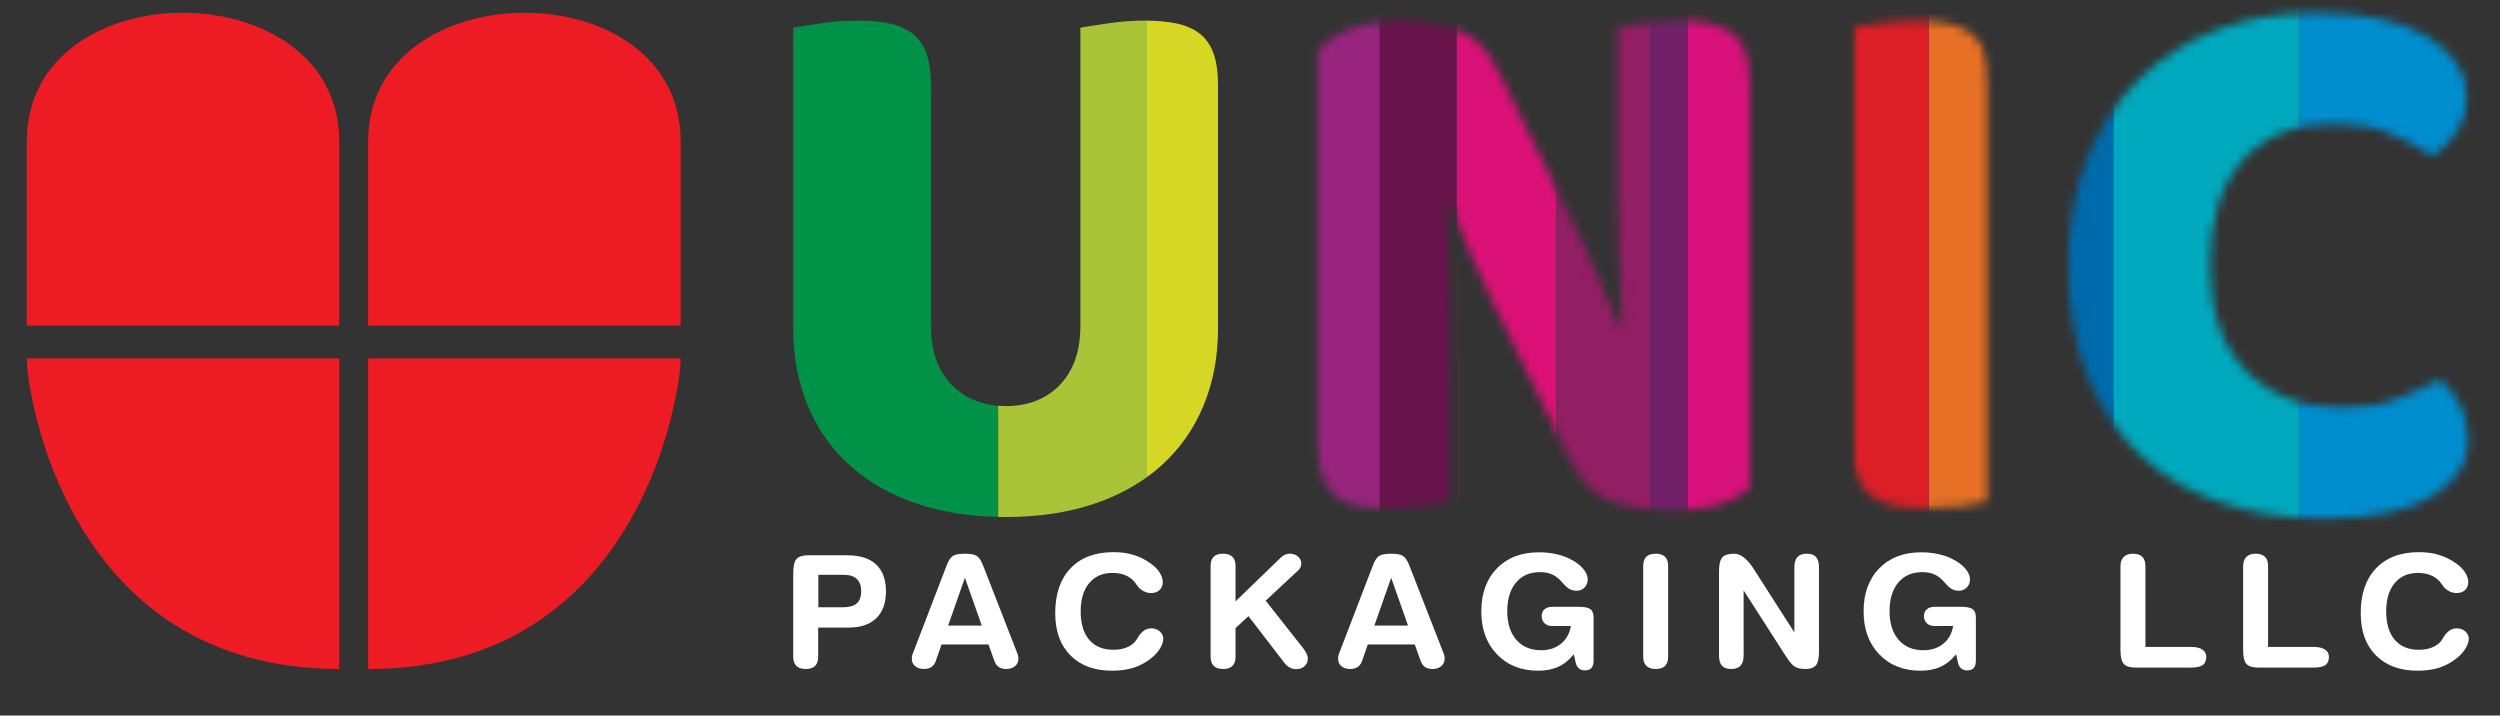 <svg xmlns="http://www.w3.org/2000/svg" width="290" height="83" viewBox="0 0 290 83" fill="none"><rect x="0" y="0" width="290" height="83" fill="#333333" stroke="none"/><path fill-rule="evenodd" clip-rule="evenodd" d="M3.102 37.772H39.355V16.416C39.355 -3.442 3.102 -3.558 3.102 16.416C3.102 23.535 3.102 30.653 3.102 37.772Z" fill="#ED1C24"></path><path fill-rule="evenodd" clip-rule="evenodd" d="M42.703 16.416V37.773H78.956C78.956 30.654 78.956 23.535 78.956 16.416C78.956 -3.559 42.703 -3.442 42.703 16.416Z" fill="#ED1C24"></path><path fill-rule="evenodd" clip-rule="evenodd" d="M78.956 41.585H42.703V77.606C74.401 77.606 78.956 45.373 78.956 41.585Z" fill="#ED1C24"></path><path fill-rule="evenodd" clip-rule="evenodd" d="M39.355 77.606V41.585H3.102C3.102 45.373 7.657 77.606 39.355 77.606Z" fill="#ED1C24"></path><mask id="mask0_582_6" style="mask-type:luminance" maskUnits="userSpaceOnUse" x="152" y="2" width="51" height="58"><path d="M202.979 56.595C202.127 57.448 200.895 58.101 199.283 58.557C197.672 59.014 195.74 59.243 193.489 59.243C191.238 59.243 189.109 58.908 187.101 58.238C185.093 57.569 183.451 55.957 182.173 53.402L173.139 34.968C172.226 33.082 171.405 31.303 170.675 29.63C169.945 27.957 169.154 26.025 168.302 23.835L167.755 23.926C167.998 27.211 168.135 30.557 168.165 33.964C168.195 37.371 168.211 40.717 168.211 44.002V58.147C167.542 58.329 166.523 58.512 165.153 58.695C163.785 58.877 162.431 58.968 161.092 58.968C159.754 58.968 158.568 58.876 157.533 58.695C156.499 58.512 155.647 58.147 154.978 57.599C154.308 57.052 153.791 56.306 153.426 55.364C153.061 54.421 152.878 53.189 152.878 51.668V6.041C153.731 4.824 155.038 3.912 156.802 3.304C158.567 2.695 160.452 2.391 162.46 2.391C164.711 2.391 166.856 2.741 168.894 3.44C170.932 4.139 172.559 5.736 173.776 8.231L182.901 26.665C183.814 28.551 184.635 30.331 185.365 32.003C186.095 33.676 186.886 35.608 187.738 37.798L188.194 37.707C187.951 34.422 187.798 31.137 187.738 27.852C187.678 24.567 187.646 21.282 187.646 17.997V3.212C188.316 3.029 189.334 2.846 190.704 2.664C192.072 2.481 193.427 2.391 194.765 2.391C197.442 2.391 199.48 2.862 200.879 3.805C202.278 4.748 202.978 6.71 202.978 9.691V56.595H202.979Z" fill="white"></path></mask><g mask="url(#mask0_582_6)"><path d="M160.044 1.054H144.131V60.827H160.044V1.054Z" fill="#98247E"></path></g><mask id="mask1_582_6" style="mask-type:luminance" maskUnits="userSpaceOnUse" x="152" y="2" width="51" height="58"><path d="M202.979 56.595C202.127 57.448 200.895 58.101 199.283 58.557C197.672 59.014 195.74 59.243 193.489 59.243C191.238 59.243 189.109 58.908 187.101 58.238C185.093 57.569 183.451 55.957 182.173 53.402L173.139 34.968C172.226 33.082 171.405 31.303 170.675 29.63C169.945 27.957 169.154 26.025 168.302 23.835L167.755 23.926C167.998 27.211 168.135 30.557 168.165 33.964C168.195 37.371 168.211 40.717 168.211 44.002V58.147C167.542 58.329 166.523 58.512 165.153 58.695C163.785 58.877 162.431 58.968 161.092 58.968C159.754 58.968 158.568 58.876 157.533 58.695C156.499 58.512 155.647 58.147 154.978 57.599C154.308 57.052 153.791 56.306 153.426 55.364C153.061 54.421 152.878 53.189 152.878 51.668V6.041C153.731 4.824 155.038 3.912 156.802 3.304C158.567 2.695 160.452 2.391 162.46 2.391C164.711 2.391 166.856 2.741 168.894 3.44C170.932 4.139 172.559 5.736 173.776 8.231L182.901 26.665C183.814 28.551 184.635 30.331 185.365 32.003C186.095 33.676 186.886 35.608 187.738 37.798L188.194 37.707C187.951 34.422 187.798 31.137 187.738 27.852C187.678 24.567 187.646 21.282 187.646 17.997V3.212C188.316 3.029 189.334 2.846 190.704 2.664C192.072 2.481 193.427 2.391 194.765 2.391C197.442 2.391 199.48 2.862 200.879 3.805C202.278 4.748 202.978 6.71 202.978 9.691V56.595H202.979Z" fill="white"></path></mask><g mask="url(#mask1_582_6)"><path d="M168.994 1.054H160.044V60.827H168.994V1.054Z" fill="#6A144D"></path></g><mask id="mask2_582_6" style="mask-type:luminance" maskUnits="userSpaceOnUse" x="152" y="2" width="51" height="58"><path d="M202.979 56.595C202.127 57.448 200.895 58.101 199.283 58.557C197.672 59.014 195.74 59.243 193.489 59.243C191.238 59.243 189.109 58.908 187.101 58.238C185.093 57.569 183.451 55.957 182.173 53.402L173.139 34.968C172.226 33.082 171.405 31.303 170.675 29.63C169.945 27.957 169.154 26.025 168.302 23.835L167.755 23.926C167.998 27.211 168.135 30.557 168.165 33.964C168.195 37.371 168.211 40.717 168.211 44.002V58.147C167.542 58.329 166.523 58.512 165.153 58.695C163.785 58.877 162.431 58.968 161.092 58.968C159.754 58.968 158.568 58.876 157.533 58.695C156.499 58.512 155.647 58.147 154.978 57.599C154.308 57.052 153.791 56.306 153.426 55.364C153.061 54.421 152.878 53.189 152.878 51.668V6.041C153.731 4.824 155.038 3.912 156.802 3.304C158.567 2.695 160.452 2.391 162.46 2.391C164.711 2.391 166.856 2.741 168.894 3.44C170.932 4.139 172.559 5.736 173.776 8.231L182.901 26.665C183.814 28.551 184.635 30.331 185.365 32.003C186.095 33.676 186.886 35.608 187.738 37.798L188.194 37.707C187.951 34.422 187.798 31.137 187.738 27.852C187.678 24.567 187.646 21.282 187.646 17.997V3.212C188.316 3.029 189.334 2.846 190.704 2.664C192.072 2.481 193.427 2.391 194.765 2.391C197.442 2.391 199.48 2.862 200.879 3.805C202.278 4.748 202.978 6.71 202.978 9.691V56.595H202.979Z" fill="white"></path></mask><g mask="url(#mask2_582_6)"><path d="M180.518 1.054H168.994V60.827H180.518V1.054Z" fill="#DC1178"></path></g><mask id="mask3_582_6" style="mask-type:luminance" maskUnits="userSpaceOnUse" x="152" y="2" width="51" height="58"><path d="M202.979 56.595C202.127 57.448 200.895 58.101 199.283 58.557C197.672 59.014 195.74 59.243 193.489 59.243C191.238 59.243 189.109 58.908 187.101 58.238C185.093 57.569 183.451 55.957 182.173 53.402L173.139 34.968C172.226 33.082 171.405 31.303 170.675 29.63C169.945 27.957 169.154 26.025 168.302 23.835L167.755 23.926C167.998 27.211 168.135 30.557 168.165 33.964C168.195 37.371 168.211 40.717 168.211 44.002V58.147C167.542 58.329 166.523 58.512 165.153 58.695C163.785 58.877 162.431 58.968 161.092 58.968C159.754 58.968 158.568 58.876 157.533 58.695C156.499 58.512 155.647 58.147 154.978 57.599C154.308 57.052 153.791 56.306 153.426 55.364C153.061 54.421 152.878 53.189 152.878 51.668V6.041C153.731 4.824 155.038 3.912 156.802 3.304C158.567 2.695 160.452 2.391 162.46 2.391C164.711 2.391 166.856 2.741 168.894 3.44C170.932 4.139 172.559 5.736 173.776 8.231L182.901 26.665C183.814 28.551 184.635 30.331 185.365 32.003C186.095 33.676 186.886 35.608 187.738 37.798L188.194 37.707C187.951 34.422 187.798 31.137 187.738 27.852C187.678 24.567 187.646 21.282 187.646 17.997V3.212C188.316 3.029 189.334 2.846 190.704 2.664C192.072 2.481 193.427 2.391 194.765 2.391C197.442 2.391 199.48 2.862 200.879 3.805C202.278 4.748 202.978 6.71 202.978 9.691V56.595H202.979Z" fill="white"></path></mask><g mask="url(#mask3_582_6)"><path d="M191.431 1.054H180.519V60.827H191.431V1.054Z" fill="#921E64"></path></g><mask id="mask4_582_6" style="mask-type:luminance" maskUnits="userSpaceOnUse" x="152" y="2" width="51" height="58"><path d="M202.979 56.595C202.127 57.448 200.895 58.101 199.283 58.557C197.672 59.014 195.74 59.243 193.489 59.243C191.238 59.243 189.109 58.908 187.101 58.238C185.093 57.569 183.451 55.957 182.173 53.402L173.139 34.968C172.226 33.082 171.405 31.303 170.675 29.63C169.945 27.957 169.154 26.025 168.302 23.835L167.755 23.926C167.998 27.211 168.135 30.557 168.165 33.964C168.195 37.371 168.211 40.717 168.211 44.002V58.147C167.542 58.329 166.523 58.512 165.153 58.695C163.785 58.877 162.431 58.968 161.092 58.968C159.754 58.968 158.568 58.876 157.533 58.695C156.499 58.512 155.647 58.147 154.978 57.599C154.308 57.052 153.791 56.306 153.426 55.364C153.061 54.421 152.878 53.189 152.878 51.668V6.041C153.731 4.824 155.038 3.912 156.802 3.304C158.567 2.695 160.452 2.391 162.46 2.391C164.711 2.391 166.856 2.741 168.894 3.44C170.932 4.139 172.559 5.736 173.776 8.231L182.901 26.665C183.814 28.551 184.635 30.331 185.365 32.003C186.095 33.676 186.886 35.608 187.738 37.798L188.194 37.707C187.951 34.422 187.798 31.137 187.738 27.852C187.678 24.567 187.646 21.282 187.646 17.997V3.212C188.316 3.029 189.334 2.846 190.704 2.664C192.072 2.481 193.427 2.391 194.765 2.391C197.442 2.391 199.48 2.862 200.879 3.805C202.278 4.748 202.978 6.71 202.978 9.691V56.595H202.979Z" fill="white"></path></mask><g mask="url(#mask4_582_6)"><path d="M195.784 1.054H191.431V60.827H195.784V1.054Z" fill="#722169"></path></g><mask id="mask5_582_6" style="mask-type:luminance" maskUnits="userSpaceOnUse" x="152" y="2" width="51" height="58"><path d="M202.979 56.595C202.127 57.448 200.895 58.101 199.283 58.557C197.672 59.014 195.74 59.243 193.489 59.243C191.238 59.243 189.109 58.908 187.101 58.238C185.093 57.569 183.451 55.957 182.173 53.402L173.139 34.968C172.226 33.082 171.405 31.303 170.675 29.63C169.945 27.957 169.154 26.025 168.302 23.835L167.755 23.926C167.998 27.211 168.135 30.557 168.165 33.964C168.195 37.371 168.211 40.717 168.211 44.002V58.147C167.542 58.329 166.523 58.512 165.153 58.695C163.785 58.877 162.431 58.968 161.092 58.968C159.754 58.968 158.568 58.876 157.533 58.695C156.499 58.512 155.647 58.147 154.978 57.599C154.308 57.052 153.791 56.306 153.426 55.364C153.061 54.421 152.878 53.189 152.878 51.668V6.041C153.731 4.824 155.038 3.912 156.802 3.304C158.567 2.695 160.452 2.391 162.46 2.391C164.711 2.391 166.856 2.741 168.894 3.44C170.932 4.139 172.559 5.736 173.776 8.231L182.901 26.665C183.814 28.551 184.635 30.331 185.365 32.003C186.095 33.676 186.886 35.608 187.738 37.798L188.194 37.707C187.951 34.422 187.798 31.137 187.738 27.852C187.678 24.567 187.646 21.282 187.646 17.997V3.212C188.316 3.029 189.334 2.846 190.704 2.664C192.072 2.481 193.427 2.391 194.765 2.391C197.442 2.391 199.48 2.862 200.879 3.805C202.278 4.748 202.978 6.71 202.978 9.691V56.595H202.979Z" fill="white"></path></mask><g mask="url(#mask5_582_6)"><path d="M207.147 1.054H195.783V60.827H207.147V1.054Z" fill="#D9117B"></path></g><mask id="mask6_582_6" style="mask-type:luminance" maskUnits="userSpaceOnUse" x="214" y="2" width="17" height="57"><path d="M230.813 58.146C230.143 58.328 229.094 58.511 227.665 58.694C226.235 58.876 224.82 58.967 223.422 58.967C222.023 58.967 220.79 58.861 219.726 58.648C218.662 58.435 217.764 58.054 217.034 57.507C216.305 56.959 215.757 56.199 215.392 55.226C215.027 54.252 214.844 52.975 214.844 51.393V3.212C215.513 3.09 216.577 2.923 218.037 2.71C219.498 2.497 220.896 2.391 222.235 2.391C223.634 2.391 224.866 2.497 225.93 2.71C226.994 2.923 227.892 3.303 228.622 3.851C229.351 4.398 229.899 5.159 230.265 6.132C230.631 7.105 230.813 8.382 230.813 9.965V58.146V58.146Z" fill="white"></path></mask><g mask="url(#mask6_582_6)"><mask id="mask7_582_6" style="mask-type:luminance" maskUnits="userSpaceOnUse" x="214" y="0" width="17" height="62"><path d="M230.747 0.25H214.907V61.107H230.747V0.25Z" fill="white"></path></mask><g mask="url(#mask7_582_6)"><path fill-rule="evenodd" clip-rule="evenodd" d="M230.995 -12.809C230.995 -8.571 227.832 -5.071 223.737 -4.542V67.011H237.693V-28.026H223.737V-21.077C227.832 -20.547 230.995 -17.048 230.995 -12.809Z" fill="#E67025"></path></g><mask id="mask8_582_6" style="mask-type:luminance" maskUnits="userSpaceOnUse" x="214" y="0" width="17" height="62"><path d="M230.747 0.25H214.907V61.107H230.747V0.25Z" fill="white"></path></mask><g mask="url(#mask8_582_6)"><path fill-rule="evenodd" clip-rule="evenodd" d="M223.737 67.011V-4.542C223.384 -4.496 223.023 -4.472 222.658 -4.472C218.054 -4.472 214.321 -8.204 214.321 -12.809C214.321 -17.414 218.053 -21.146 222.658 -21.146C223.023 -21.146 223.385 -21.122 223.737 -21.077V-28.026H211.35V67.011H223.737Z" fill="#DC1F26"></path></g></g><mask id="mask9_582_6" style="mask-type:luminance" maskUnits="userSpaceOnUse" x="239" y="1" width="48" height="60"><path d="M270.872 14.345C266.187 14.345 262.599 15.774 260.104 18.634C257.61 21.493 256.363 25.538 256.363 30.77C256.363 36.063 257.747 40.139 260.514 42.998C263.283 45.857 267.008 47.287 271.693 47.287C274.187 47.287 276.301 46.952 278.036 46.283C279.769 45.614 281.428 44.853 283.009 44.002C284.043 44.854 284.849 45.873 285.428 47.059C286.005 48.246 286.294 49.63 286.294 51.211C286.294 53.706 284.91 55.819 282.142 57.553C279.374 59.287 275.162 60.155 269.504 60.155C265.428 60.155 261.595 59.577 258.006 58.421C254.416 57.266 251.283 55.485 248.607 53.083C245.93 50.68 243.816 47.639 242.265 43.958C240.713 40.276 239.938 35.881 239.938 30.771C239.938 26.026 240.683 21.844 242.173 18.224C243.663 14.604 245.701 11.547 248.287 9.053C250.872 6.558 253.899 4.673 257.366 3.395C260.834 2.118 264.545 1.479 268.5 1.479C274.097 1.479 278.431 2.392 281.503 4.216C284.575 6.041 286.112 8.383 286.112 11.243C286.112 12.825 285.716 14.193 284.925 15.349C284.134 16.505 283.221 17.417 282.187 18.087C280.605 17.053 278.917 16.171 277.123 15.441C275.328 14.709 273.245 14.345 270.872 14.345Z" fill="white"></path></mask><g mask="url(#mask9_582_6)"><path fill-rule="evenodd" clip-rule="evenodd" d="M245.157 71.809V-14.18H222.52C222.581 -13.775 222.612 -13.36 222.612 -12.938C222.612 -12.239 222.526 -11.561 222.365 -10.913V71.809H245.157Z" fill="#006BAC"></path></g><mask id="mask10_582_6" style="mask-type:luminance" maskUnits="userSpaceOnUse" x="239" y="1" width="48" height="60"><path d="M270.872 14.345C266.187 14.345 262.599 15.774 260.104 18.634C257.61 21.493 256.363 25.538 256.363 30.77C256.363 36.063 257.747 40.139 260.514 42.998C263.283 45.857 267.008 47.287 271.693 47.287C274.187 47.287 276.301 46.952 278.036 46.283C279.769 45.614 281.428 44.853 283.009 44.002C284.043 44.854 284.849 45.873 285.428 47.059C286.005 48.246 286.294 49.63 286.294 51.211C286.294 53.706 284.91 55.819 282.142 57.553C279.374 59.287 275.162 60.155 269.504 60.155C265.428 60.155 261.595 59.577 258.006 58.421C254.416 57.266 251.283 55.485 248.607 53.083C245.93 50.68 243.816 47.639 242.265 43.958C240.713 40.276 239.938 35.881 239.938 30.771C239.938 26.026 240.683 21.844 242.173 18.224C243.663 14.604 245.701 11.547 248.287 9.053C250.872 6.558 253.899 4.673 257.366 3.395C260.834 2.118 264.545 1.479 268.5 1.479C274.097 1.479 278.431 2.392 281.503 4.216C284.575 6.041 286.112 8.383 286.112 11.243C286.112 12.825 285.716 14.193 284.925 15.349C284.134 16.505 283.221 17.417 282.187 18.087C280.605 17.053 278.917 16.171 277.123 15.441C275.328 14.709 273.245 14.345 270.872 14.345Z" fill="white"></path></mask><g mask="url(#mask10_582_6)"><path d="M266.665 -14.18H245.157V71.808H266.665V-14.18Z" fill="#00A9BE"></path></g><mask id="mask11_582_6" style="mask-type:luminance" maskUnits="userSpaceOnUse" x="239" y="1" width="48" height="60"><path d="M270.872 14.345C266.187 14.345 262.599 15.774 260.104 18.634C257.61 21.493 256.363 25.538 256.363 30.77C256.363 36.063 257.747 40.139 260.514 42.998C263.283 45.857 267.008 47.287 271.693 47.287C274.187 47.287 276.301 46.952 278.036 46.283C279.769 45.614 281.428 44.853 283.009 44.002C284.043 44.854 284.849 45.873 285.428 47.059C286.005 48.246 286.294 49.63 286.294 51.211C286.294 53.706 284.91 55.819 282.142 57.553C279.374 59.287 275.162 60.155 269.504 60.155C265.428 60.155 261.595 59.577 258.006 58.421C254.416 57.266 251.283 55.485 248.607 53.083C245.93 50.68 243.816 47.639 242.265 43.958C240.713 40.276 239.938 35.881 239.938 30.771C239.938 26.026 240.683 21.844 242.173 18.224C243.663 14.604 245.701 11.547 248.287 9.053C250.872 6.558 253.899 4.673 257.366 3.395C260.834 2.118 264.545 1.479 268.5 1.479C274.097 1.479 278.431 2.392 281.503 4.216C284.575 6.041 286.112 8.383 286.112 11.243C286.112 12.825 285.716 14.193 284.925 15.349C284.134 16.505 283.221 17.417 282.187 18.087C280.605 17.053 278.917 16.171 277.123 15.441C275.328 14.709 273.245 14.345 270.872 14.345Z" fill="white"></path></mask><g mask="url(#mask11_582_6)"><path d="M305.83 -14.18H266.665V71.808H305.83V-14.18Z" fill="#008ECF"></path></g><path fill-rule="evenodd" clip-rule="evenodd" d="M107.984 37.797V9.964C107.984 8.382 107.801 7.105 107.437 6.131C107.072 5.158 106.524 4.397 105.794 3.85C105.064 3.303 104.166 2.922 103.102 2.709C102.038 2.496 100.805 2.39 99.406 2.39C98.067 2.39 96.668 2.496 95.208 2.709C93.748 2.922 92.683 3.089 92.014 3.211V38.07C92.014 41.355 92.577 44.351 93.702 47.058C94.827 49.766 96.455 52.078 98.584 53.994C100.713 55.91 103.299 57.386 106.34 58.42C109.15 59.376 112.298 59.89 115.782 59.962V47.071C113.62 46.903 111.826 46.092 110.401 44.64C108.791 42.998 107.984 40.717 107.984 37.797Z" fill="#009348"></path><path fill-rule="evenodd" clip-rule="evenodd" d="M122.95 44.641C121.368 46.284 119.269 47.105 116.654 47.105C116.357 47.105 116.068 47.094 115.784 47.072V59.963C116.072 59.97 116.362 59.973 116.654 59.973C120.487 59.973 123.924 59.455 126.966 58.421C129.251 57.645 131.279 56.618 133.049 55.344V2.393C132.939 2.392 132.827 2.391 132.716 2.391C131.378 2.391 129.978 2.497 128.518 2.71C127.058 2.923 125.994 3.09 125.325 3.212V37.797C125.323 40.717 124.532 42.998 122.95 44.641Z" fill="#ABC437"></path><path fill-rule="evenodd" clip-rule="evenodd" d="M133.048 2.393V55.343C133.634 54.921 134.192 54.471 134.722 53.994C136.851 52.078 138.478 49.766 139.604 47.058C140.729 44.351 141.292 41.355 141.292 38.07V9.964C141.292 8.382 141.109 7.105 140.745 6.131C140.38 5.158 139.832 4.397 139.102 3.85C138.372 3.303 137.475 2.922 136.41 2.709C135.431 2.514 134.31 2.408 133.048 2.393Z" fill="#D6D725"></path><path d="M273.843 71.128C273.843 68.899 274.44 67.162 275.629 65.915C276.818 64.671 278.482 64.049 280.613 64.049C281.454 64.049 282.222 64.154 282.926 64.369C283.63 64.58 284.295 64.913 284.927 65.369C285.361 65.671 285.699 66.015 285.948 66.401C286.195 66.788 286.32 67.156 286.32 67.512C286.32 67.902 286.195 68.213 285.948 68.446C285.7 68.678 285.368 68.796 284.947 68.796C284.713 68.796 284.488 68.751 284.273 68.663C284.061 68.576 283.849 68.439 283.64 68.256C283.529 68.162 283.411 68.017 283.282 67.82C283.152 67.627 283.057 67.501 282.999 67.44C282.695 67.111 282.33 66.863 281.913 66.703C281.493 66.54 281.011 66.459 280.469 66.459C279.332 66.459 278.436 66.855 277.781 67.643C277.126 68.434 276.797 69.525 276.797 70.916C276.797 72.336 277.126 73.435 277.784 74.211C278.443 74.987 279.382 75.374 280.597 75.374C281.128 75.374 281.611 75.295 282.037 75.138C282.461 74.985 282.809 74.758 283.077 74.465C283.184 74.341 283.292 74.187 283.399 74C283.509 73.815 283.582 73.698 283.621 73.652C283.862 73.362 284.084 73.163 284.289 73.054C284.491 72.946 284.723 72.891 284.986 72.891C285.375 72.891 285.704 73.009 285.974 73.245C286.244 73.481 286.377 73.766 286.377 74.102C286.377 74.434 286.257 74.796 286.019 75.192C285.782 75.588 285.465 75.95 285.071 76.279C284.423 76.811 283.728 77.197 282.995 77.439C282.259 77.68 281.404 77.801 280.431 77.801C278.387 77.801 276.781 77.206 275.603 76.019C274.43 74.83 273.843 73.199 273.843 71.128ZM261.96 77.439C261.298 77.439 260.839 77.297 260.584 77.01C260.33 76.723 260.202 76.182 260.202 75.392V65.661C260.202 65.209 260.33 64.855 260.581 64.604C260.832 64.353 261.187 64.23 261.646 64.23C262.128 64.23 262.491 64.35 262.735 64.589C262.976 64.827 263.096 65.184 263.096 65.66V75.047H268.418C268.973 75.047 269.399 75.147 269.703 75.349C270.006 75.548 270.155 75.835 270.155 76.206C270.155 76.638 270.018 76.952 269.745 77.145C269.472 77.341 269.028 77.438 268.418 77.438L261.96 77.439ZM247.732 77.439C247.071 77.439 246.611 77.297 246.357 77.01C246.102 76.723 245.975 76.182 245.975 75.392V65.661C245.975 65.209 246.102 64.855 246.353 64.604C246.604 64.353 246.959 64.23 247.419 64.23C247.901 64.23 248.263 64.35 248.507 64.589C248.748 64.827 248.869 65.184 248.869 65.66V75.047H254.191C254.745 75.047 255.172 75.147 255.475 75.349C255.778 75.548 255.928 75.835 255.928 76.206C255.928 76.638 255.791 76.952 255.518 77.145C255.244 77.341 254.8 77.438 254.191 77.438L247.732 77.439ZM226.563 72.619H224.409C224.04 72.619 223.744 72.514 223.519 72.303C223.293 72.088 223.18 71.811 223.18 71.46C223.18 71.131 223.29 70.871 223.509 70.678C223.727 70.488 224.027 70.391 224.408 70.391H227.52C228.146 70.391 228.58 70.482 228.831 70.666C229.078 70.847 229.202 71.164 229.202 71.61V76.588C229.202 76.995 229.121 77.294 228.958 77.482C228.795 77.672 228.541 77.766 228.188 77.766C227.908 77.766 227.679 77.691 227.5 77.542C227.32 77.391 227.197 77.171 227.128 76.881L226.907 75.897C226.379 76.552 225.782 77.036 225.117 77.34C224.452 77.648 223.674 77.802 222.784 77.802C220.808 77.802 219.215 77.171 217.999 75.908C216.783 74.646 216.178 72.981 216.178 70.916C216.178 68.829 216.783 67.165 217.996 65.924C219.208 64.687 220.831 64.067 222.862 64.067C223.517 64.067 224.136 64.129 224.716 64.246C225.292 64.364 225.833 64.539 226.329 64.768C227.023 65.103 227.561 65.487 227.942 65.915C228.323 66.343 228.515 66.779 228.515 67.223C228.515 67.594 228.392 67.906 228.147 68.154C227.903 68.401 227.599 68.525 227.245 68.525C226.938 68.525 226.671 68.464 226.443 68.347C226.217 68.229 225.941 67.988 225.618 67.618C225.233 67.162 224.84 66.842 224.435 66.652C224.028 66.462 223.541 66.368 222.984 66.368C221.808 66.368 220.879 66.769 220.204 67.576C219.526 68.38 219.187 69.488 219.187 70.898C219.187 72.308 219.54 73.417 220.24 74.219C220.944 75.026 221.902 75.427 223.118 75.427C224.034 75.427 224.8 75.177 225.416 74.675C226.035 74.178 226.417 73.492 226.563 72.619ZM202.262 76.008C202.262 76.552 202.145 76.953 201.909 77.213C201.672 77.473 201.313 77.603 200.831 77.603C200.332 77.603 199.971 77.476 199.746 77.222C199.52 76.969 199.406 76.564 199.406 76.008V66.275C199.406 65.484 199.533 64.947 199.788 64.66C200.042 64.373 200.502 64.231 201.163 64.231C201.923 64.231 202.679 64.823 203.438 66.009C203.506 66.114 203.559 66.193 203.591 66.247L208.148 73.359V65.821C208.148 65.281 208.264 64.879 208.497 64.619C208.727 64.36 209.09 64.23 209.582 64.23C210.071 64.23 210.43 64.356 210.661 64.613C210.89 64.87 211.003 65.275 211.003 65.821V75.594C211.003 76.349 210.886 76.871 210.654 77.164C210.423 77.456 210.015 77.602 209.435 77.602C208.926 77.602 208.526 77.52 208.232 77.355C207.939 77.188 207.587 76.784 207.173 76.14L202.261 68.485L202.262 76.008ZM190.612 65.664C190.612 65.179 190.733 64.818 190.971 64.583C191.208 64.348 191.571 64.23 192.056 64.23C192.538 64.23 192.901 64.35 193.145 64.589C193.386 64.827 193.506 65.184 193.506 65.663V76.176C193.506 76.654 193.386 77.013 193.148 77.248C192.911 77.484 192.545 77.602 192.056 77.602C191.577 77.602 191.219 77.481 190.974 77.243C190.733 77.005 190.612 76.648 190.612 76.177V65.664ZM182.217 72.619H180.063C179.695 72.619 179.398 72.514 179.173 72.303C178.948 72.088 178.834 71.811 178.834 71.46C178.834 71.131 178.944 70.871 179.163 70.678C179.381 70.488 179.682 70.391 180.062 70.391H183.174C183.8 70.391 184.234 70.482 184.485 70.666C184.733 70.847 184.856 71.164 184.856 71.61V76.588C184.856 76.995 184.775 77.294 184.612 77.482C184.449 77.672 184.195 77.766 183.842 77.766C183.562 77.766 183.334 77.691 183.155 77.542C182.975 77.391 182.851 77.171 182.783 76.881L182.561 75.897C182.033 76.552 181.436 77.036 180.772 77.34C180.107 77.648 179.328 77.802 178.438 77.802C176.462 77.802 174.869 77.171 173.653 75.908C172.437 74.646 171.832 72.981 171.832 70.916C171.832 68.829 172.437 67.165 173.65 65.924C174.863 64.687 176.486 64.067 178.516 64.067C179.171 64.067 179.79 64.129 180.37 64.246C180.947 64.364 181.488 64.539 181.983 64.768C182.677 65.103 183.215 65.487 183.596 65.915C183.978 66.344 184.17 66.779 184.17 67.223C184.17 67.594 184.046 67.906 183.802 68.154C183.557 68.401 183.254 68.525 182.899 68.525C182.592 68.525 182.326 68.464 182.097 68.347C181.872 68.229 181.595 67.988 181.273 67.618C180.888 67.162 180.494 66.842 180.089 66.652C179.682 66.462 179.196 66.368 178.639 66.368C177.462 66.368 176.534 66.769 175.859 67.576C175.181 68.38 174.842 69.488 174.842 70.898C174.842 72.308 175.194 73.417 175.895 74.219C176.599 75.026 177.557 75.427 178.773 75.427C179.689 75.427 180.455 75.177 181.071 74.675C181.688 74.178 182.07 73.492 182.217 72.619ZM158.017 76.627C157.903 76.959 157.73 77.204 157.501 77.364C157.273 77.523 156.977 77.602 156.615 77.602C156.201 77.602 155.865 77.494 155.607 77.279C155.35 77.061 155.219 76.778 155.219 76.425C155.219 76.307 155.229 76.19 155.251 76.077C155.274 75.966 155.311 75.85 155.362 75.733L159.247 65.61C159.469 65.027 159.717 64.65 159.99 64.48C160.264 64.314 160.727 64.23 161.376 64.23C161.992 64.23 162.439 64.308 162.715 64.468C162.992 64.628 163.246 64.996 163.475 65.573L167.435 75.732C167.488 75.849 167.523 75.964 167.545 76.076C167.568 76.188 167.578 76.305 167.578 76.424C167.578 76.772 167.448 77.055 167.187 77.273C166.925 77.494 166.583 77.602 166.166 77.602C165.808 77.602 165.518 77.523 165.292 77.367C165.064 77.21 164.895 76.965 164.781 76.627L164.112 74.758H158.663L158.017 76.627ZM161.377 67.018L159.428 72.566H163.332L161.377 67.018ZM140.429 65.664C140.429 65.179 140.55 64.818 140.788 64.583C141.026 64.348 141.388 64.23 141.873 64.23C142.355 64.23 142.717 64.35 142.962 64.589C143.203 64.827 143.323 65.184 143.323 65.663V69.759L148.626 64.628C148.76 64.504 148.916 64.407 149.092 64.335C149.265 64.266 149.445 64.23 149.62 64.23C149.998 64.23 150.314 64.341 150.568 64.561C150.823 64.783 150.95 65.051 150.95 65.372C150.95 65.514 150.924 65.649 150.869 65.779C150.813 65.909 150.738 66.02 150.643 66.114L146.82 69.68L151.168 75.195L151.178 75.204C151.534 75.682 151.713 76.071 151.713 76.373C151.713 76.739 151.586 77.038 151.335 77.27C151.084 77.502 150.761 77.62 150.367 77.62C150.105 77.62 149.855 77.557 149.617 77.433C149.379 77.309 149.174 77.133 149.001 76.905L144.823 71.475L143.323 72.858V76.176C143.323 76.654 143.202 77.013 142.965 77.248C142.727 77.484 142.362 77.602 141.873 77.602C141.387 77.602 141.025 77.481 140.788 77.243C140.551 77.005 140.429 76.648 140.429 76.177V65.664ZM122.405 71.128C122.405 68.899 123.001 67.162 124.191 65.915C125.38 64.671 127.043 64.049 129.174 64.049C130.015 64.049 130.784 64.154 131.488 64.369C132.192 64.58 132.857 64.913 133.489 65.369C133.922 65.671 134.261 66.015 134.509 66.401C134.757 66.787 134.881 67.156 134.881 67.512C134.881 67.902 134.757 68.213 134.509 68.446C134.261 68.679 133.929 68.796 133.509 68.796C133.274 68.796 133.049 68.751 132.834 68.663C132.622 68.576 132.41 68.439 132.202 68.256C132.091 68.162 131.973 68.017 131.844 67.82C131.714 67.627 131.619 67.501 131.56 67.44C131.257 67.111 130.892 66.863 130.475 66.703C130.055 66.54 129.572 66.459 129.031 66.459C127.893 66.459 126.997 66.855 126.342 67.643C125.687 68.434 125.358 69.525 125.358 70.916C125.358 72.336 125.687 73.435 126.345 74.211C127.003 74.987 127.942 75.374 129.158 75.374C129.689 75.374 130.172 75.295 130.599 75.138C131.022 74.985 131.371 74.758 131.639 74.465C131.746 74.341 131.854 74.187 131.962 74C132.073 73.815 132.144 73.698 132.184 73.652C132.425 73.362 132.647 73.163 132.852 73.054C133.054 72.946 133.285 72.891 133.549 72.891C133.937 72.891 134.266 73.009 134.536 73.245C134.806 73.481 134.94 73.766 134.94 74.102C134.94 74.434 134.819 74.796 134.582 75.192C134.344 75.588 134.028 75.95 133.633 76.279C132.985 76.811 132.29 77.197 131.557 77.439C130.82 77.68 129.966 77.801 128.992 77.801C126.949 77.801 125.342 77.206 124.165 76.019C122.992 74.83 122.405 73.199 122.405 71.128ZM108.569 76.627C108.455 76.959 108.282 77.204 108.054 77.364C107.826 77.523 107.529 77.602 107.168 77.602C106.753 77.602 106.418 77.494 106.161 77.279C105.903 77.061 105.773 76.778 105.773 76.425C105.773 76.307 105.783 76.19 105.806 76.077C105.829 75.966 105.865 75.85 105.917 75.733L109.802 65.61C110.024 65.027 110.271 64.65 110.545 64.48C110.819 64.314 111.282 64.23 111.931 64.23C112.547 64.23 112.994 64.308 113.27 64.468C113.546 64.628 113.801 64.996 114.029 65.573L117.989 75.732C118.041 75.849 118.077 75.964 118.1 76.076C118.123 76.188 118.133 76.305 118.133 76.424C118.133 76.772 118.003 77.055 117.742 77.273C117.481 77.494 117.138 77.602 116.721 77.602C116.363 77.602 116.072 77.523 115.847 77.367C115.619 77.21 115.45 76.965 115.335 76.627L114.667 74.758H109.218L108.569 76.627ZM111.93 67.018L109.981 72.566H113.885L111.93 67.018ZM94.909 76.177C94.909 76.655 94.788 77.011 94.551 77.249C94.313 77.485 93.948 77.603 93.459 77.603C92.973 77.603 92.611 77.482 92.374 77.244C92.137 77.006 92.016 76.649 92.016 76.178V66.466C92.016 65.669 92.143 65.128 92.397 64.841C92.651 64.554 93.11 64.412 93.772 64.412H98.273C99.75 64.412 100.868 64.768 101.63 65.478C102.389 66.188 102.771 67.229 102.771 68.6C102.771 69.945 102.4 70.98 101.653 71.707C100.909 72.436 99.844 72.801 98.462 72.801H94.909V76.177ZM94.929 66.676V70.446H97.729C98.485 70.446 99.036 70.298 99.381 69.999C99.724 69.7 99.896 69.224 99.896 68.561C99.896 67.948 99.727 67.48 99.384 67.16C99.045 66.837 98.543 66.677 97.882 66.677L94.929 66.676Z" fill="white"></path></svg>
